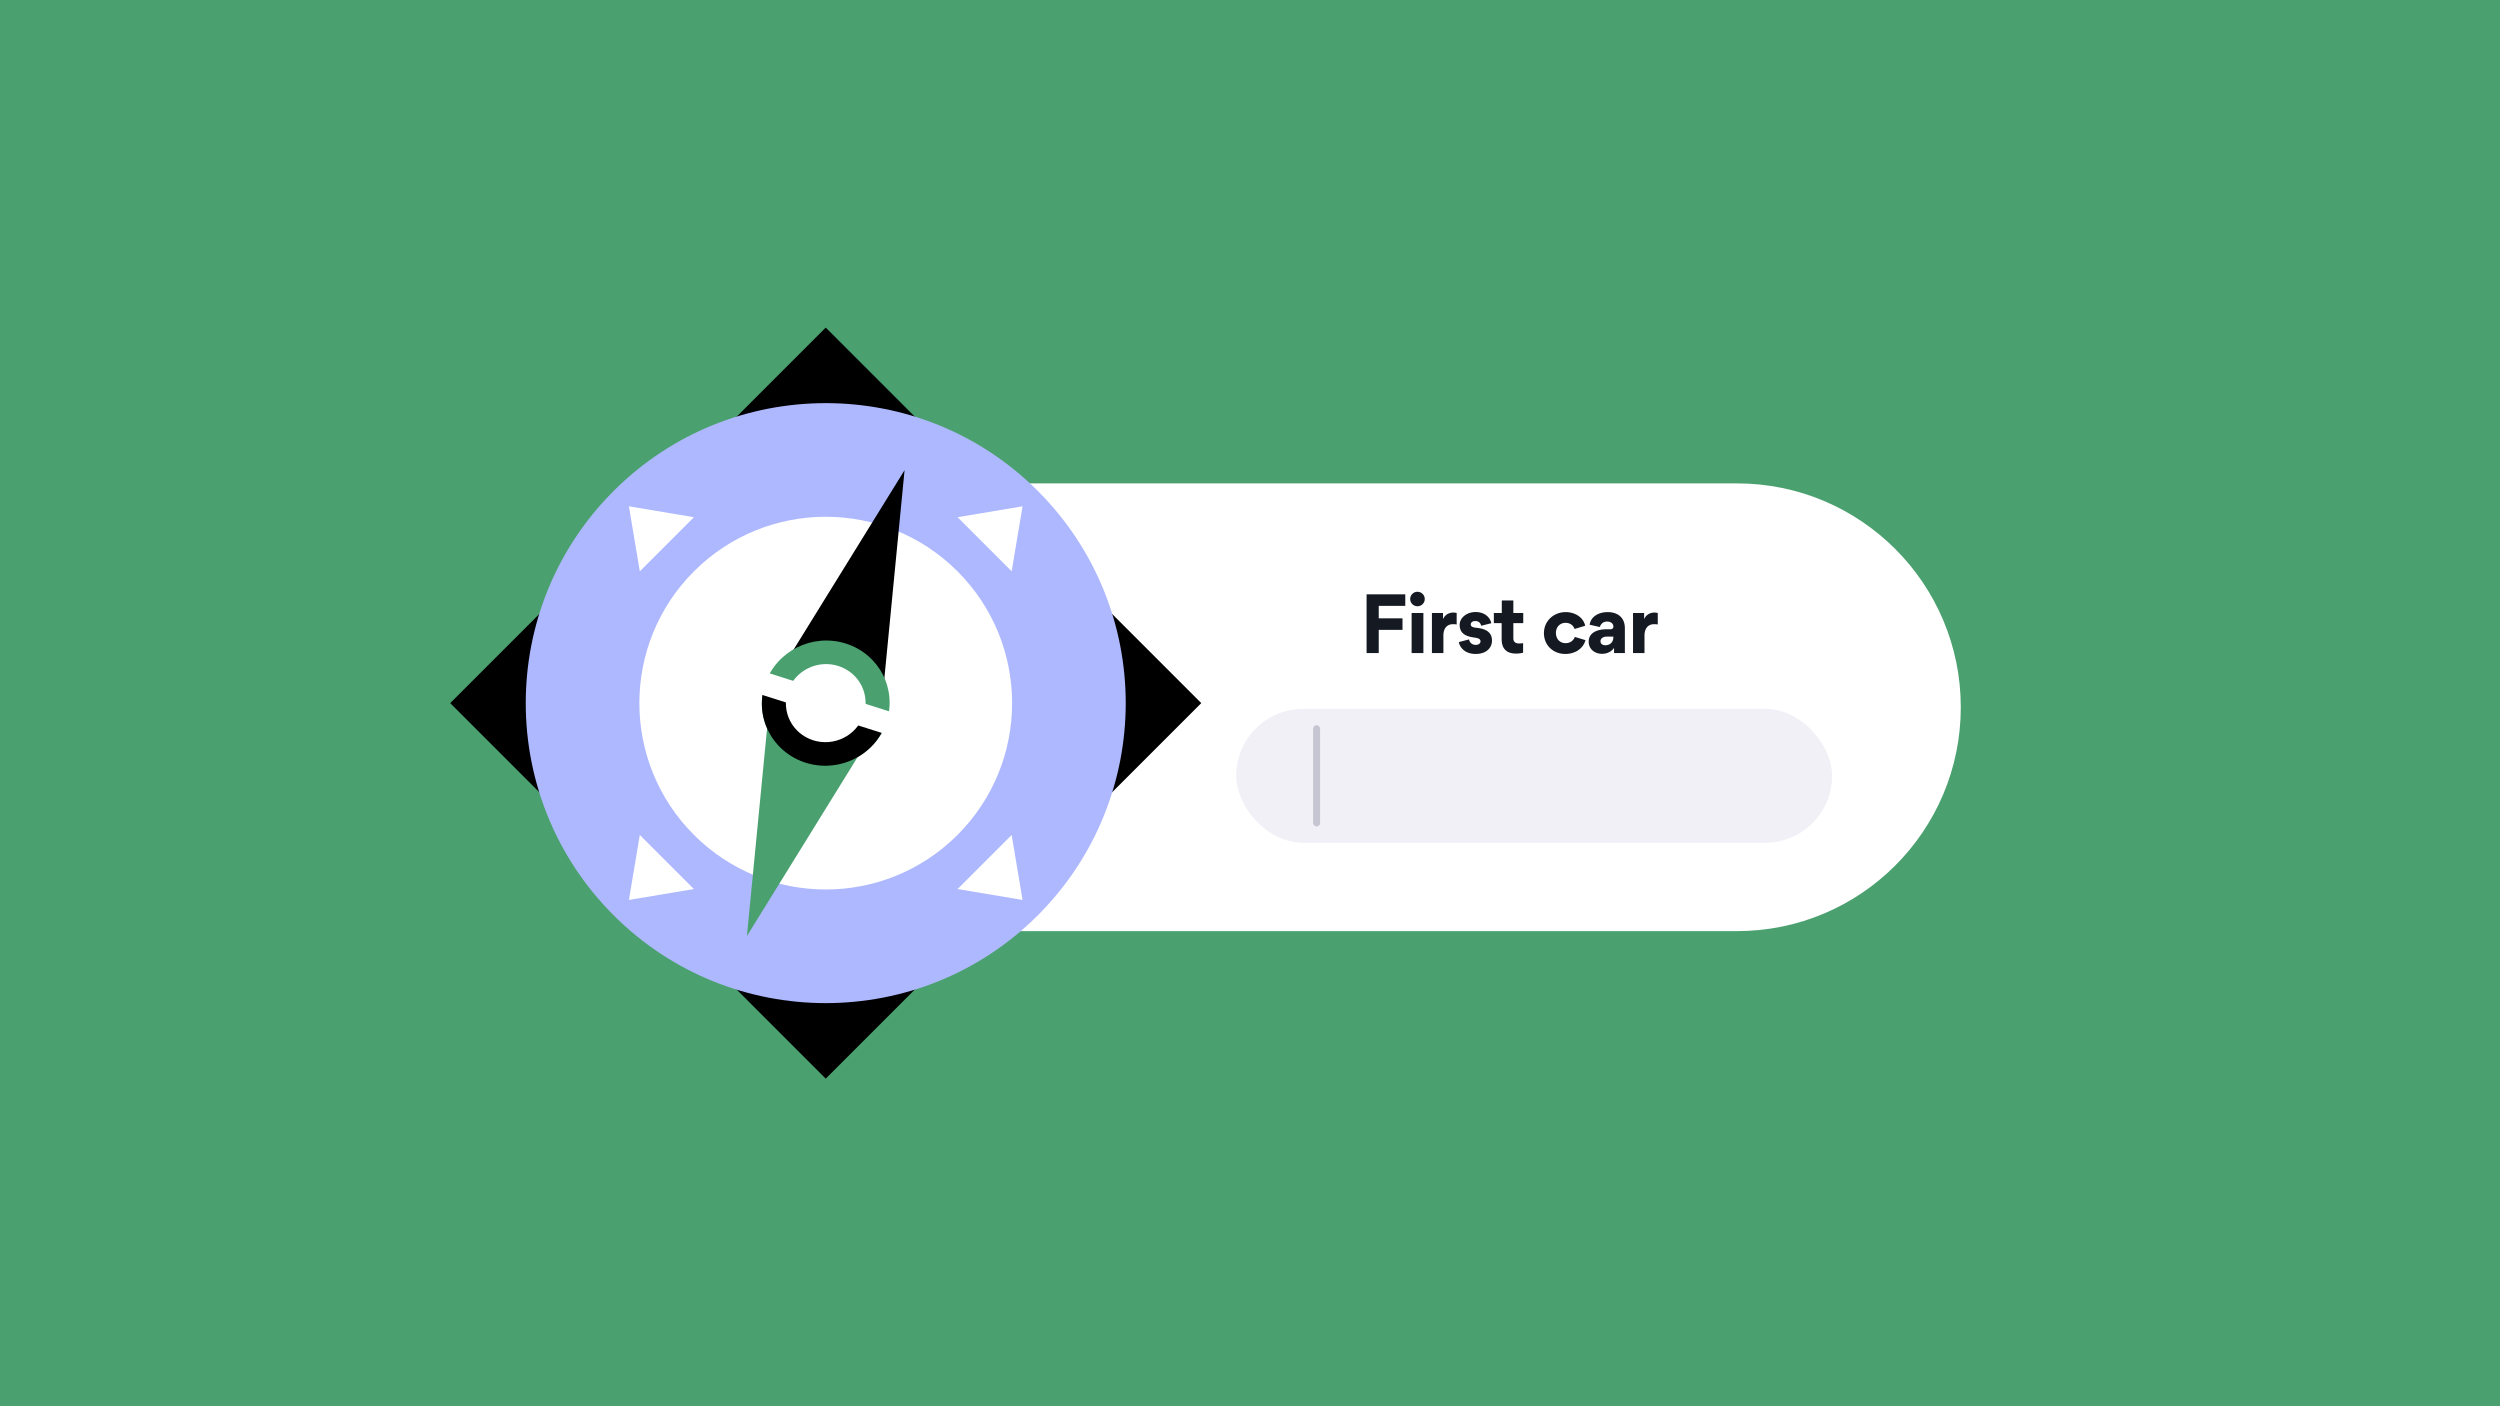 <svg width="800" height="450" viewBox="0 0 800 450" fill="none" xmlns="http://www.w3.org/2000/svg"><path fill="#4AA16F" d="M0 0h800v450H0z"/><path d="M627.452 226.322c0 39.563-32.073 71.636-71.636 71.636H276.849V154.685h278.967c39.563 0 71.636 32.073 71.636 71.637z" fill="#fff"/><path fill="#000" d="M144.065 225l120.17-120.17L384.405 225l-120.17 120.17z"/><circle cx="264.236" cy="225" r="96" transform="rotate(-45 264.236 225)" fill="#AEB8FE"/><circle cx="264.236" cy="225" r="59.638" transform="rotate(-45 264.236 225)" fill="#fff"/><path d="M201.253 162.017l20.798 3.491-17.307 17.307-3.491-20.798zm125.966 125.966l-3.491-20.798-17.307 17.307 20.798 3.491zm0-125.966l-3.491 20.798-17.307-17.307 20.798-3.491zM201.253 287.983l20.798-3.491-17.307-17.307-3.491 20.798z" fill="#fff"/><path d="M239.01 299.545l42.673-68.991-34.894-11.109-7.779 80.1z" fill="#4AA16F"/><path d="M289.462 150.455l-7.779 80.1-34.894-11.109 42.673-68.991z" fill="#000"/><ellipse rx="20.349" ry="20.122" transform="matrix(-.953 -.303 .321 -.947 264.236 225)" fill="#4AA16F"/><path d="M244.846 218.827a19.649 19.649 0 001.119 15.286c2.426 4.732 6.679 8.31 11.821 9.947a20.84 20.84 0 0015.6-1.218c4.846-2.416 8.529-6.614 10.24-11.669L264.236 225l-19.39-6.173z" fill="#000"/><rect width="57.432" height="7.292" rx="3.646" transform="matrix(-.953 -.303 .321 -.947 290.43 237.165)" fill="#fff"/><ellipse rx="12.694" ry="12.552" transform="matrix(-.953 -.303 .321 -.947 264.236 225)" fill="#fff"/><path d="M441.195 193.881h8.496v-3.696h-12.384v18.792h3.888v-7.416h7.608v-3.696h-7.608v-3.984zm10.066-2.184a2.32 2.32 0 002.304 2.304c1.32 0 2.352-1.032 2.352-2.304 0-1.296-1.032-2.328-2.352-2.328-1.248 0-2.304 1.032-2.304 2.328zm.456 4.464h3.768v12.816h-3.768v-12.816zm14.419 0a4.642 4.642 0 00-1.008-.144c-1.32 0-2.616.552-3.312 2.016h-.048v-1.872h-3.552v12.816h3.672v-5.616c0-2.376 1.248-3.624 3.048-3.624.168 0 .696 0 1.2.096v-3.672zm6.092 13.104c3.504 0 5.208-2.064 5.208-4.248 0-2.952-2.328-3.816-4.8-4.104-1.368-.144-1.992-.36-1.992-1.128 0-.576.552-1.056 1.464-1.056 1.08 0 1.68.648 1.872 1.512l3.24-.816c-.264-1.44-1.728-3.576-5.064-3.576-2.712 0-5.064 1.776-5.064 4.104 0 2.904 2.208 3.72 4.632 4.056 1.344.192 2.04.432 2.04 1.248 0 .48-.432 1.104-1.536 1.104-1.248 0-1.968-.816-2.136-1.752l-3.264.864c.216 1.368 1.632 3.792 5.4 3.792zm12.041-9.864h3.168v-3.24h-3.168v-4.008h-3.696v4.008h-2.544v3.24h2.496v5.064c0 2.088.672 4.68 4.632 4.68.432 0 1.368-.024 2.232-.288v-3.048c-.672.072-.768.096-1.32.096-1.248 0-1.8-.648-1.8-1.632v-4.872zm16.679 9.864c2.76 0 5.592-1.464 6.408-4.416l-3.408-1.032c-.36.984-1.32 1.992-2.952 1.992-1.848 0-3.096-1.368-3.096-3.264 0-2.04 1.416-3.24 3.072-3.24 1.608 0 2.592 1.008 2.88 1.968l3.408-1.032c-.648-2.928-3.552-4.368-6.216-4.368-3.936 0-6.984 2.928-6.984 6.72 0 3.816 2.856 6.672 6.888 6.672zm11.688-.048c1.392 0 2.856-.48 3.816-1.848l.048.024v1.584h3.456v-7.944c0-3.456-2.328-5.16-5.52-5.16-2.688 0-5.328 1.296-5.76 4.032l3.288.744c.288-1.08 1.152-1.752 2.304-1.752 1.344 0 2.016.768 2.016 1.584 0 .528-.312.888-1.008.888h-1.248c-2.496 0-5.64.864-5.64 3.936v.096c0 2.376 2.016 3.816 4.248 3.816zm1.08-2.736c-.792 0-1.56-.384-1.56-1.296 0-1.008 1.104-1.464 1.872-1.464h2.232v.288c0 1.296-.888 2.472-2.544 2.472zm16.772-10.32a4.642 4.642 0 00-1.008-.144c-1.32 0-2.616.552-3.312 2.016h-.048v-1.872h-3.552v12.816h3.672v-5.616c0-2.376 1.248-3.624 3.048-3.624.168 0 .696 0 1.2.096v-3.672z" fill="#151922"/><rect x="395.586" y="226.846" width="190.691" height="42.82" rx="21.41" fill="#F0F0F6"/><rect x="420.195" y="232.039" width="2.238" height="32.434" rx="1.119" fill="#C6C6D3"/></svg>